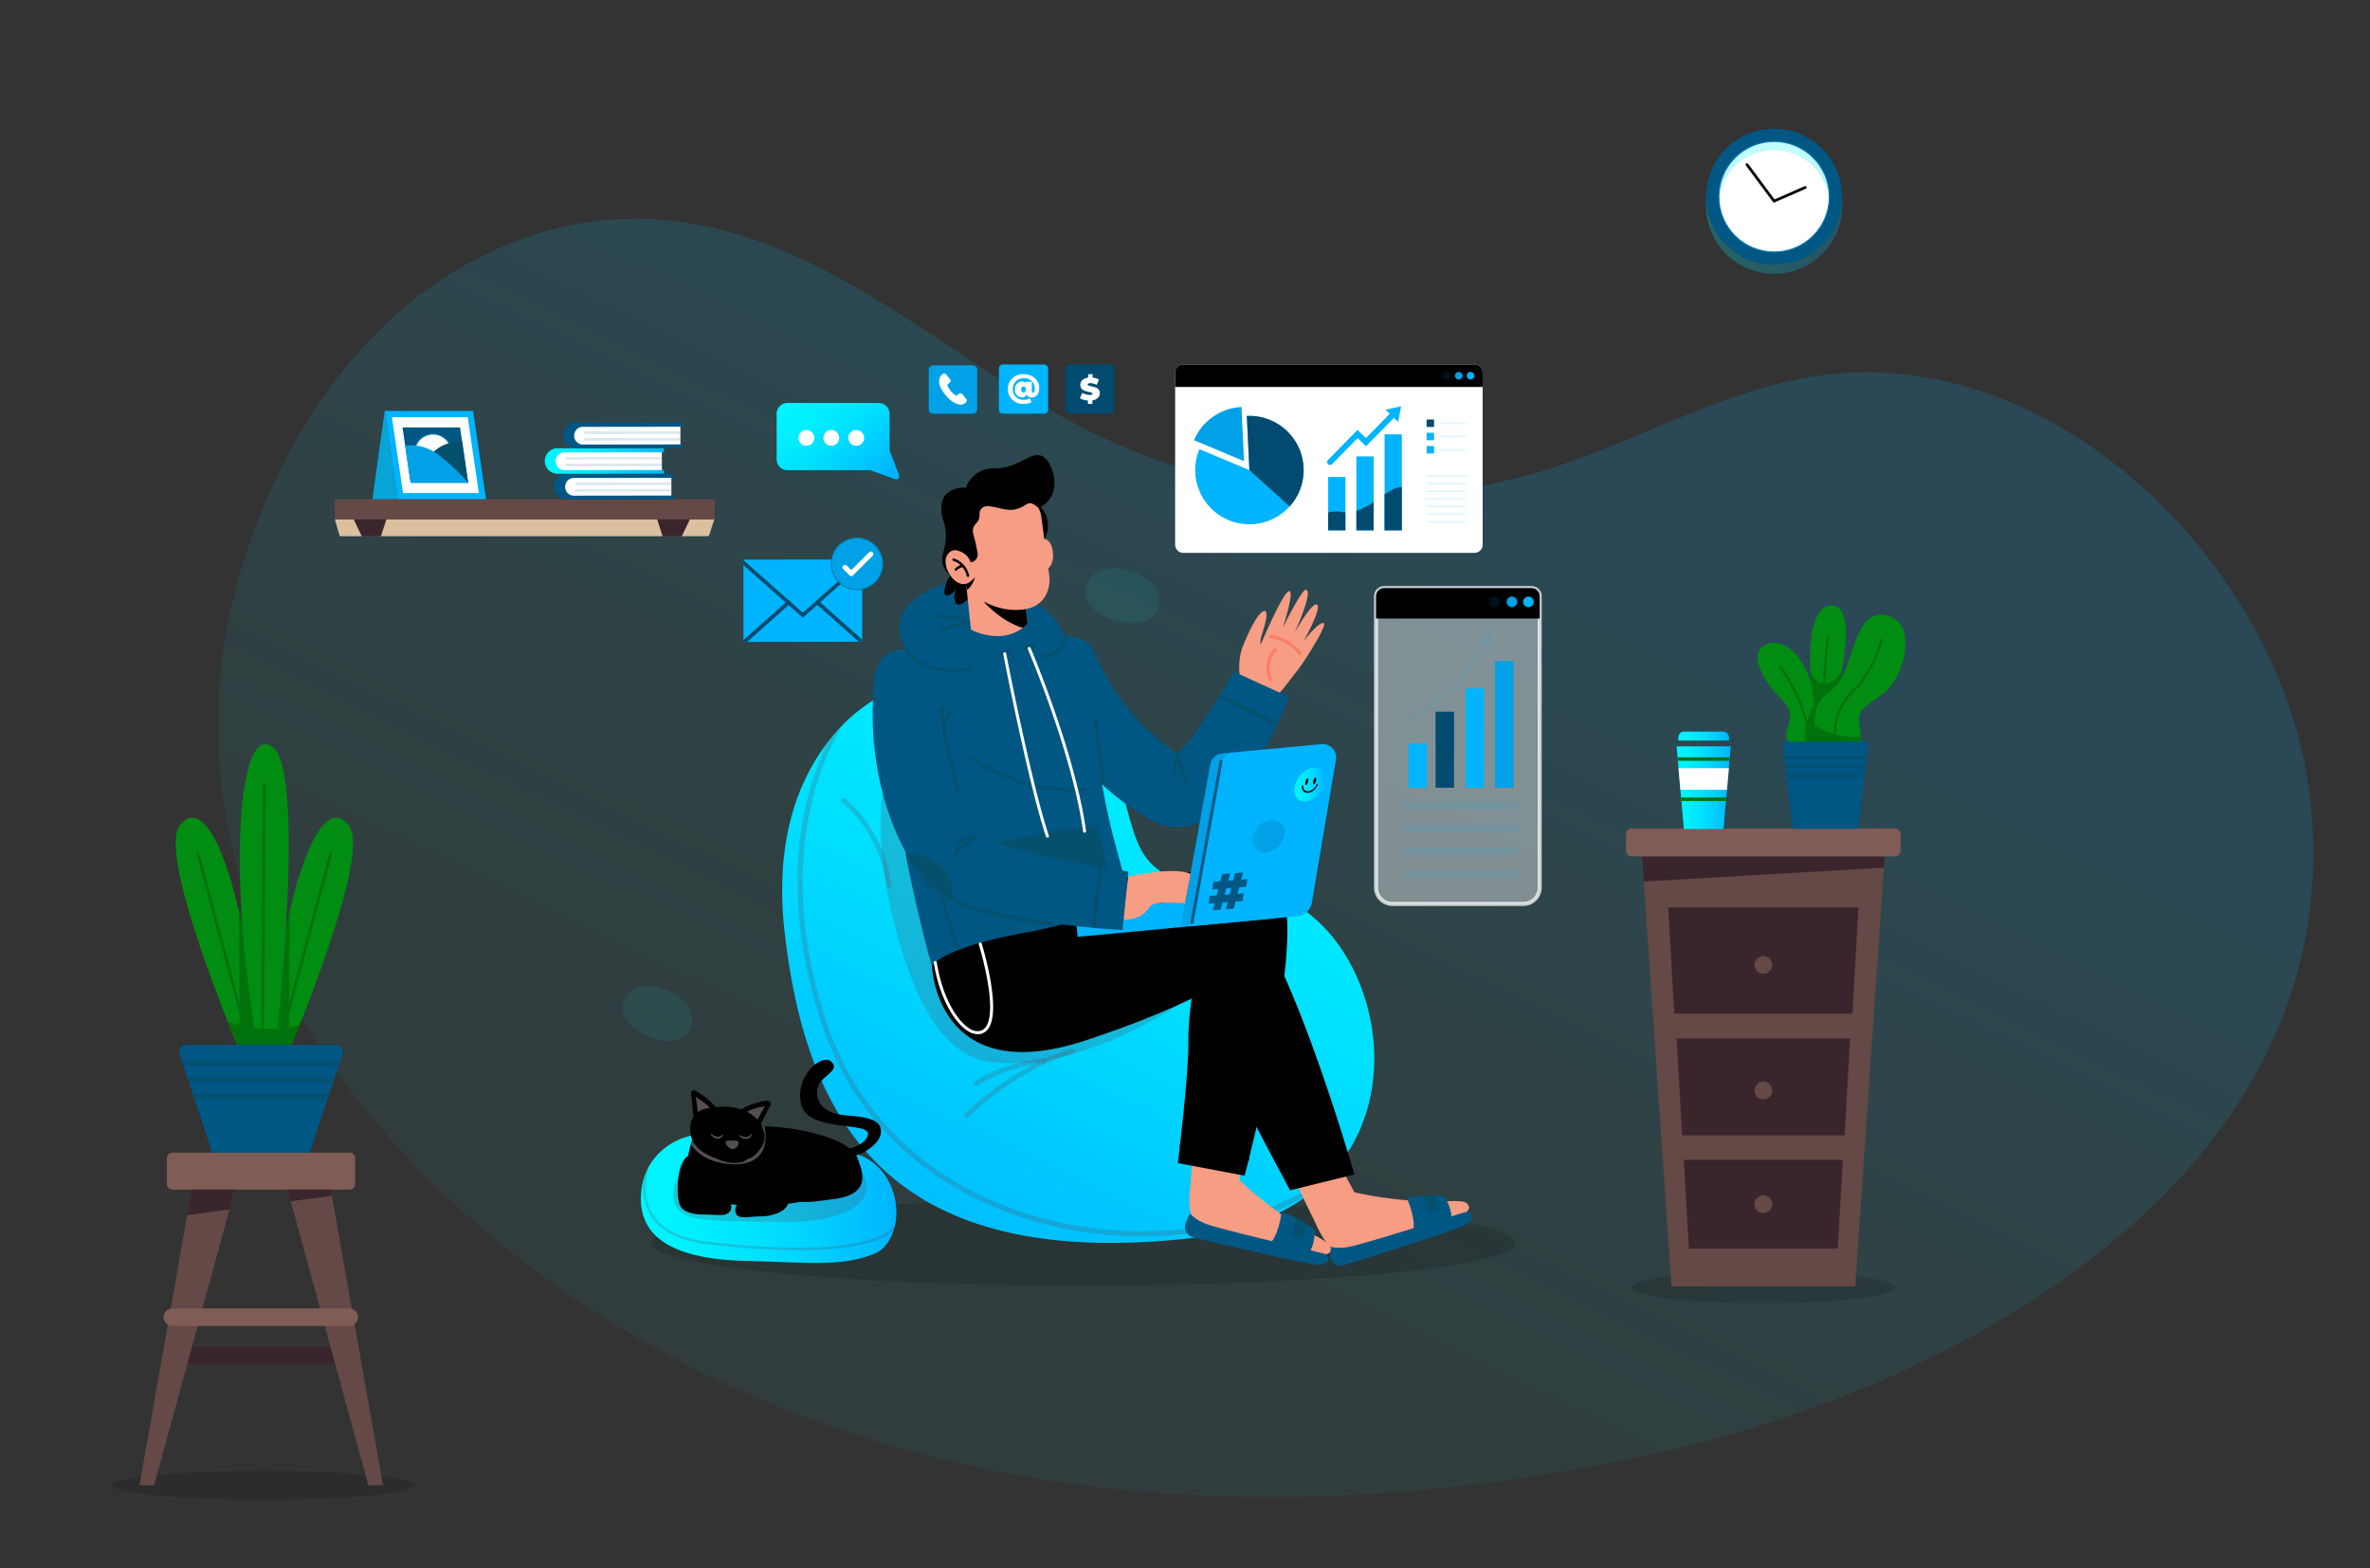 <svg xmlns="http://www.w3.org/2000/svg" xmlns:xlink="http://www.w3.org/1999/xlink" viewBox="0 0 680 450">
  <rect x="0" y="0" width="680" height="450" fill="#333333" stroke="none"/>
  <defs>
    <style>
      .cls-1 {
        isolation: isolate;
      }

      .cls-2 {
        opacity: 0.17;
      }

      .cls-3 {
        fill: url(#linear-gradient);
      }

      .cls-36, .cls-38, .cls-4, .cls-5 {
        opacity: 0.24;
      }

      .cls-4 {
        fill: url(#linear-gradient-2);
      }

      .cls-6 {
        fill: url(#linear-gradient-3);
      }

      .cls-30, .cls-44, .cls-7 {
        opacity: 0.14;
      }

      .cls-8 {
        fill: url(#linear-gradient-4);
      }

      .cls-11, .cls-9 {
        opacity: 0.2;
        mix-blend-mode: multiply;
      }

      .cls-10, .cls-11 {
        fill: #663445;
      }

      .cls-12, .cls-44 {
        fill: #005784;
      }

      .cls-13 {
        fill: #05506d;
      }

      .cls-14 {
        fill: #f69d84;
      }

      .cls-15 {
        fill: #ff7c66;
      }

      .cls-16, .cls-22 {
        fill: #00b4ff;
      }

      .cls-17 {
        fill: url(#linear-gradient-5);
      }

      .cls-18, .cls-24 {
        fill: #00a1e6;
      }

      .cls-19, .cls-37, .cls-42 {
        fill: #fff;
      }

      .cls-20 {
        fill: url(#linear-gradient-6);
      }

      .cls-21 {
        fill: #564c54;
      }

      .cls-22, .cls-28 {
        opacity: 0.11;
      }

      .cls-23 {
        fill: #004b6f;
      }

      .cls-24, .cls-27, .cls-36, .cls-37, .cls-42 {
        stroke-miterlimit: 10;
      }

      .cls-24, .cls-36, .cls-37, .cls-42 {
        stroke-width: 0.292px;
      }

      .cls-24 {
        stroke: url(#linear-gradient-7);
      }

      .cls-25 {
        opacity: 0.4;
      }

      .cls-26 {
        opacity: 0.74;
      }

      .cls-27 {
        fill: none;
        stroke: #fff;
        stroke-width: 1.167px;
      }

      .cls-29 {
        fill: url(#linear-gradient-8);
      }

      .cls-31 {
        fill: #39252b;
      }

      .cls-32 {
        fill: #7f5c55;
      }

      .cls-33 {
        fill: #008d12;
      }

      .cls-34 {
        fill: #00720b;
      }

      .cls-35 {
        fill: #644946;
      }

      .cls-36 {
        fill: url(#linear-gradient-9);
        stroke: url(#linear-gradient-10);
      }

      .cls-37 {
        stroke: url(#linear-gradient-11);
      }

      .cls-38 {
        fill: url(#linear-gradient-12);
      }

      .cls-39 {
        fill: url(#linear-gradient-13);
      }

      .cls-40 {
        fill: url(#linear-gradient-14);
      }

      .cls-41 {
        fill: #07a5d6;
      }

      .cls-42 {
        stroke: url(#linear-gradient-15);
      }

      .cls-43 {
        fill: #dbbf9f;
      }

      .cls-45 {
        fill: url(#linear-gradient-16);
      }
    </style>
    <linearGradient id="linear-gradient" x1="286.449" y1="380.769" x2="405.404" y2="136.205" gradientUnits="userSpaceOnUse">
      <stop offset="0" stop-color="#00f5ff" stop-opacity="0.3"/>
      <stop offset="0.116" stop-color="#00f3ff" stop-opacity="0.324"/>
      <stop offset="0.273" stop-color="#00ecff" stop-opacity="0.393"/>
      <stop offset="0.455" stop-color="#00e2ff" stop-opacity="0.505"/>
      <stop offset="0.655" stop-color="#00d3ff" stop-opacity="0.662"/>
      <stop offset="0.868" stop-color="#00c1ff" stop-opacity="0.861"/>
      <stop offset="1" stop-color="#00b4ff"/>
    </linearGradient>
    <linearGradient id="linear-gradient-2" x1="693.411" y1="290.797" x2="693.832" y2="290.797" xlink:href="#linear-gradient"/>
    <linearGradient id="linear-gradient-3" x1="693.411" y1="170.955" x2="693.832" y2="170.955" xlink:href="#linear-gradient"/>
    <linearGradient id="linear-gradient-4" x1="358.002" y1="174.968" x2="264.517" y2="370.068" gradientUnits="userSpaceOnUse">
      <stop offset="0" stop-color="#00f5ff"/>
      <stop offset="0.221" stop-color="#00efff"/>
      <stop offset="0.522" stop-color="#0df"/>
      <stop offset="0.868" stop-color="#00c1ff"/>
      <stop offset="1" stop-color="#00b4ff"/>
    </linearGradient>
    <linearGradient id="linear-gradient-5" x1="371.35" y1="225.108" x2="380.298" y2="225.108" xlink:href="#linear-gradient-4"/>
    <linearGradient id="linear-gradient-6" x1="183.879" y1="343.871" x2="257.184" y2="343.871" xlink:href="#linear-gradient-4"/>
    <linearGradient id="linear-gradient-7" x1="238.219" y1="161.786" x2="253.305" y2="161.786" gradientTransform="translate(80.103 -81.382) rotate(22.378)" gradientUnits="userSpaceOnUse">
      <stop offset="0" stop-color="#0078ab"/>
      <stop offset="1" stop-color="#007cb0"/>
    </linearGradient>
    <linearGradient id="linear-gradient-8" x1="229.57" y1="113.548" x2="250.593" y2="139.559" xlink:href="#linear-gradient-4"/>
    <linearGradient id="linear-gradient-9" x1="489.518" y1="58.988" x2="528.527" y2="58.988" gradientTransform="translate(60.791 -189.351) rotate(22.378)" xlink:href="#linear-gradient-4"/>
    <linearGradient id="linear-gradient-10" x1="489.372" y1="58.988" x2="528.672" y2="58.988" gradientTransform="translate(60.791 -189.351) rotate(22.378)" xlink:href="#linear-gradient-7"/>
    <linearGradient id="linear-gradient-11" x1="493.024" y1="56.45" x2="525.02" y2="56.45" gradientTransform="translate(59.825 -189.542) rotate(22.378)" xlink:href="#linear-gradient-7"/>
    <linearGradient id="linear-gradient-12" x1="509.421" y1="40.873" x2="509.064" y2="54.817" xlink:href="#linear-gradient-4"/>
    <linearGradient id="linear-gradient-13" x1="481.053" y1="226.006" x2="496.593" y2="226.006" xlink:href="#linear-gradient-4"/>
    <linearGradient id="linear-gradient-14" x1="481.548" y1="211.194" x2="496.099" y2="211.194" xlink:href="#linear-gradient-4"/>
    <linearGradient id="linear-gradient-15" x1="118.752" y1="129.873" x2="129.719" y2="129.873" gradientTransform="translate(58.801 -37.518) rotate(22.378)" xlink:href="#linear-gradient-7"/>
    <linearGradient id="linear-gradient-16" x1="156.314" y1="132.251" x2="190.506" y2="132.251" xlink:href="#linear-gradient-4"/>
  </defs>
  <title>Blog post 1</title>
  <g class="cls-1">
    <g id="Layer_1" data-name="Layer 1">
      <g>
        <g class="cls-2">
          <path class="cls-3" d="M362.574,139.898a179.904,179.904,0,0,1-49.362-15.888c-43.655-21.482-81.141-62.29-133.16-61.226-23.395.479-46.104,10.32-63.998,25.398s-31.169,35.15-40.251,56.715c-45.056,106.979,31.717,201.49,123.495,247.812,84.986,42.895,183.62,44.431,275.115,24.48,88.711-19.344,199.9-80.7,188.479-187.384-7.06-65.942-72.554-132.153-141.723-121.908-26.767,3.965-50.729,18.367-76.511,26.582A175.113,175.113,0,0,1,362.574,139.898Z"/>
        </g>
        <path class="cls-4" d="M190.819,283.984s-8.399-3.841-11.677,2.834,8.712,13.515,15.237,11.548S199.759,286.571,190.819,283.984Z"/>
        <g class="cls-5">
          <path class="cls-6" d="M323.402,163.676s-9.14-2.865-11.649,4.428,10.714,12.778,17.174,9.91S332.936,165.18,323.402,163.676Z"/>
        </g>
        <g>
          <g class="cls-7">
            <ellipse cx="310.936" cy="356.61" rx="123.991" ry="12.258"/>
          </g>
          <g>
            <g>
              <path class="cls-8" d="M380.442,338.401a48.403,48.403,0,0,1-4.776,4.178c-8.618,6.617-20.531,11.36-36.356,12.944-80.93,8.099-107.669-29.865-114.207-88.275-2.911-26.031,3.904-43.206,12.357-54.252q1.326-1.73,2.695-3.263.771-.866,1.58-1.692a48.156,48.156,0,0,1,42.151-13.846c12.168,2.003,23.224,8.502,32.194,21.493,14.346,20.772.774,38.632,41.775,39.827C389.24,256.429,409.126,309.786,380.442,338.401Z"/>
              <g class="cls-9">
                <path class="cls-10" d="M256.544,212.272s-9.57,20.475,1.48,58.063,25.686,34.626,35.14,34.626c16.517,0,49.968-15.56,56.505-27.816s-5.798-12.989-28.897-14.802S280.436,204.162,256.544,212.272Z"/>
              </g>
              <path class="cls-11" d="M277.297,320.735a.688.688,0,0,1-.474-1.187,85.179,85.179,0,0,1,21.315-14.979,48.791,48.791,0,0,1,9.387-3.595.688.688,0,0,1,.306,1.342c-.166.038-14.545,3.478-30.06,18.229A.686.686,0,0,1,277.297,320.735Z"/>
              <path class="cls-11" d="M280.026,311.534a.688.688,0,0,1-.385-1.259,47.451,47.451,0,0,1,19.913-6.615.688.688,0,0,1,.149,1.369,46.869,46.869,0,0,0-19.294,6.388A.685.685,0,0,1,280.026,311.534Z"/>
              <path class="cls-11" d="M255.07,254.666a.688.688,0,0,1-.682-.603,38.542,38.542,0,0,0-7.122-17.753,34.092,34.092,0,0,0-5.694-6.215.688.688,0,0,1,.849-1.084,34.718,34.718,0,0,1,5.928,6.447,39.926,39.926,0,0,1,7.405,18.433.689.689,0,0,1-.684.774Z"/>
              <path class="cls-11" d="M380.442,338.401a48.403,48.403,0,0,1-4.776,4.178c-9.96,5.982-22.111,9.915-35.496,11.453a109.77,109.77,0,0,1-12.535.714,110.94,110.94,0,0,1-34.063-5.339c-28.406-9.201-48.903-28.886-57.713-55.429a129.267,129.267,0,0,1-7.049-42.064,95.344,95.344,0,0,1,5.146-30.371,84.992,84.992,0,0,1,3.505-8.547q1.326-1.73,2.695-3.263.771-.866,1.58-1.692a80.152,80.152,0,0,0-6.436,14.061c-5.077,14.618-8.864,38.875,1.94,71.42,8.66,26.093,28.826,45.449,56.782,54.505,29.699,9.619,64.051,5.72,85.479-9.704A.728.728,0,0,1,380.442,338.401Z"/>
            </g>
            <g>
              <g>
                <path class="cls-12" d="M261.764,188.623s-11.174-11.419,5.102-19.467,35.449,4.247,38.593,13.212S261.764,188.623,261.764,188.623Z"/>
                <path class="cls-13" d="M281.204,180.79a.428.428,0,0,1-.279-.103c-4.442-3.8-11.882-3.452-11.957-3.449l-.023.001a.43.43,0,0,1-.022-.86c.319-.018,7.861-.368,12.562,3.654a.43.43,0,0,1-.28.757Z"/>
                <path class="cls-13" d="M270.295,181.33a.43.43,0,0,1-.203-.81c.217-.116,5.364-2.825,9.017-1.974a.43.43,0,0,1-.195.838c-3.34-.777-8.367,1.869-8.417,1.896A.428.428,0,0,1,270.295,181.33Z"/>
              </g>
              <g>
                <path class="cls-14" d="M382.89,331.541l5.731,10.562a113.361,113.361,0,0,0,15.425,2.302c12.735.978,16.506-1.03,17.407,1.814.703,2.217-8.984,7.229-13.462,8.021s-14.268,4.806-20.619,5.511-9.154-7.316-10.593-10.171-5.965-12.525-5.965-12.525Z"/>
                <path class="cls-12" d="M416.458,349.005a3.557,3.557,0,0,1-.538,2.167,2.542,2.542,0,0,1-.22.277c-2.255,2.49-11.281,3.694-11.281,3.694a4.283,4.283,0,0,0,1.171-2.76c.282-2.871-1.085-6.553-1.68-7.989-.162-.389-.267-.613-.267-.613a28.637,28.637,0,0,1,4.387-.668,29.489,29.489,0,0,1,3.479-.057,21.247,21.247,0,0,1,2.967.306s.317.509.696,1.29A11.678,11.678,0,0,1,416.458,349.005Z"/>
                <path class="cls-13" d="M412.621,347.26l-3.126.324s-.411-1.529-.881-2.93c-.192-.573-.396-1.124-.584-1.541a29.489,29.489,0,0,1,3.479-.057,14.162,14.162,0,0,1,.601,1.644A11.592,11.592,0,0,1,412.621,347.26Z"/>
                <path class="cls-12" d="M420.353,347.778s-29.166,9.234-33.084,9.919a12.876,12.876,0,0,1-6.052-.083,25.991,25.991,0,0,0,.451,3.108A3.105,3.105,0,0,0,385.625,363c7.802-2.415,33.59-10.466,35.348-11.893C423.047,349.424,422.596,347.632,420.353,347.778Z"/>
              </g>
              <g>
                <g>
                  <path class="cls-14" d="M356.02,329.115l-.377,9.489a113.357,113.357,0,0,0,12.078,9.866c10.444,7.353,14.711,7.556,14.032,10.46-.53,2.264-11.418,1.619-15.67.009s-14.719-3.165-20.537-5.808-4.126-10.968-3.902-14.158.698-10.373.698-10.373Z"/>
                  <path class="cls-12" d="M376.037,358.77a3.558,3.558,0,0,1-1.57,1.587,2.521,2.521,0,0,1-.33.126c-3.211.987-11.584-2.594-11.584-2.594a4.282,4.282,0,0,0,2.417-1.773c1.711-2.322,2.419-6.187,2.642-7.724.06-.417.085-.663.085-.663a28.663,28.663,0,0,1,4.112,1.669,29.467,29.467,0,0,1,3.019,1.731,21.253,21.253,0,0,1,2.394,1.78s.012.599-.061,1.464A11.679,11.679,0,0,1,376.037,358.77Z"/>
                  <path class="cls-13" d="M373.632,355.309l-2.851-1.32s.429-1.524.741-2.968c.128-.59.235-1.169.286-1.623a29.467,29.467,0,0,1,3.019,1.731,14.137,14.137,0,0,1-.324,1.72A11.593,11.593,0,0,1,373.632,355.309Z"/>
                  <path class="cls-12" d="M380.011,359.707s-29.786-6.979-33.503-8.394a12.876,12.876,0,0,1-5.159-3.166,25.987,25.987,0,0,0-1.201,2.902,3.106,3.106,0,0,0,2.235,3.982c7.94,1.914,34.218,8.182,36.459,7.855C381.485,362.499,382.014,360.73,380.011,359.707Z"/>
                </g>
                <path d="M366.151,253.73c-7.559-5.815-34.71-3.423-55.978-.415-.604,9.636,2.364,1.633.568,11.114,26.553,1.363,34.012,3.456,34.012,3.456s-3.971,21.613-3.78,30.649-3.007,35.184-3.007,35.184l19.147,3.609S376.973,262.055,366.151,253.73Z"/>
                <path d="M358.085,333.117a.513.513,0,0,1-.264.015l-18.907-3.863a.516.516,0,1,1,.206-1.01l18.907,3.863a.516.516,0,0,1,.058.995Z"/>
                <path d="M342.557,329.442a.516.516,0,0,1-.665-.599c.02-.095,2.043-9.65,2.158-25.086.115-15.551,4.883-38.712,4.931-38.944a.516.516,0,1,1,1.01.209c-.048.231-4.795,23.295-4.909,38.743-.116,15.553-2.16,25.201-2.181,25.296A.515.515,0,0,1,342.557,329.442Z"/>
              </g>
              <g>
                <g>
                  <path class="cls-14" d="M356.001,197.535c-.699-.941-.196-2.913-.369-4.45a18.194,18.194,0,0,1,.676-6.852c.932-2.572,4.09-9.995,6.189-10.864s-.13,5.745-.56,7.11a5.431,5.431,0,0,0-.216,2.45s6.288-14.777,8.03-15.28-.994,8.264-1.685,10.427c0,0,5.356-10.872,6.562-10.842,2.42.059-3.178,12.302-3.178,12.302s4.972-8.916,6.413-8.057c1.527.91-3.823,10.447-3.823,10.447s4.09-5.34,5.672-5.166-6.142,12.046-7.549,13.729-4.826,6.529-7.009,8.386C363.671,202.137,358.215,200.515,356.001,197.535Z"/>
                  <path class="cls-15" d="M373.261,187.785a.45.45,0,0,0,.064-.592,12.842,12.842,0,0,0-8.614-4.962.45.45,0,0,0-.086.896h0a12.147,12.147,0,0,1,7.964,4.585.45.45,0,0,0,.627.108A.445.445,0,0,0,373.261,187.785Z"/>
                  <path class="cls-15" d="M364.8,195.358a.451.451,0,0,0,.118-.49c-1.877-5.039,1.14-7.985,1.171-8.014a.45.45,0,0,0-.614-.659l-.006.006c-.143.136-3.476,3.39-1.394,8.981a.451.451,0,0,0,.726.175Z"/>
                </g>
                <path class="cls-12" d="M313.941,187.191l-.009-.035.001-.001s.001-.003.004.004l.016.032.042.094.097.223.216.498c.151.344.314.7.481,1.058.335.719.687,1.45,1.061,2.176.752,1.45,1.54,2.904,2.4,4.314.431.704.864,1.408,1.312,2.1s.91,1.375,1.383,2.048c.471.675.963,1.333,1.455,1.988s.998,1.298,1.515,1.929a57.352,57.352,0,0,0,14.312,12.696c.336.209.674.413,1.016.61.339.203.685.393,1.03.586l.258.145c-.109-.064-.229-.113-.358-.174a5.716,5.716,0,0,0-.833-.289,5.369,5.369,0,0,0-.888-.158,5.043,5.043,0,0,0-.805-.019,4.251,4.251,0,0,0-1.05.181,1.172,1.172,0,0,0-.308.129,2.487,2.487,0,0,0,.622-.391,14.973,14.973,0,0,0,1.26-1.095c.465-.448.955-.961,1.449-1.518.998-1.109,2.004-2.385,3.006-3.721,1.998-2.689,3.947-5.649,5.836-8.686.949-1.518,1.882-3.063,2.797-4.62q.693-1.164,1.366-2.337l1.308-2.262,15.934,7.245-.296.772-.284.716-.571,1.409q-.586,1.395-1.192,2.773-1.23,2.752-2.579,5.467a105.575,105.575,0,0,1-6.15,10.771,65.973,65.973,0,0,1-3.913,5.373c-.736.898-1.522,1.802-2.393,2.713a32.22,32.22,0,0,1-2.961,2.754,23.463,23.463,0,0,1-4.146,2.744,17.896,17.896,0,0,1-2.954,1.198,15.903,15.903,0,0,1-3.856.678,15.265,15.265,0,0,1-2.232-.058,14.963,14.963,0,0,1-2.291-.42,14.69,14.69,0,0,1-2.177-.769c-.35-.151-.676-.32-1-.487l-.367-.201c-.489-.268-.979-.534-1.461-.816q-.728-.413-1.441-.85c-.955-.575-1.891-1.181-2.817-1.8-.917-.631-1.828-1.272-2.714-1.942-.892-.664-1.76-1.355-2.616-2.061-.849-.713-1.688-1.436-2.502-2.183a72.299,72.299,0,0,1-8.856-9.723q-1.976-2.604-3.705-5.359c-1.15-1.836-2.241-3.702-3.228-5.625q-.742-1.441-1.429-2.912-.689-1.47-1.305-2.984c-.411-1.01-.808-2.031-1.177-3.083-.183-.527-.362-1.061-.538-1.612-.088-.278-.175-.555-.262-.849l-.296-1.039Z"/>
                <g>
                  <path class="cls-13" d="M340.75,225.098a.516.516,0,0,1-.623-.26,35.133,35.133,0,0,1-2.606-8.122.516.516,0,0,1,1.015-.185,34.75,34.75,0,0,0,2.514,7.847.516.516,0,0,1-.232.692A.538.538,0,0,1,340.75,225.098Z"/>
                  <path class="cls-13" d="M336.776,222.198a.516.516,0,0,1-.661-.616,41.245,41.245,0,0,1,1.487-4.844.516.516,0,1,1,.927.452,41.959,41.959,0,0,0-1.413,4.644A.515.515,0,0,1,336.776,222.198Z"/>
                </g>
                <path class="cls-13" d="M366.126,208.425a.515.515,0,0,1-.446-.059c-5.107-3.375-15.594-7.92-15.7-7.965a.516.516,0,0,1,.409-.947c.106.046,10.676,4.626,15.859,8.052a.516.516,0,0,1-.122.92Z"/>
              </g>
              <g>
                <g>
                  <g>
                    <path class="cls-12" d="M314.092,187.509c1.355,4.112-.894,14.097,1.288,31.674q.24,1.934.553,4.007.299,1.941.669,4.011c.23,1.284.488,2.608.765,3.964q.368,1.786.796,3.658c.293,1.282.604,2.591.944,3.934.095.38.199.787.31,1.217.026.108.054.215.083.326.026.097.051.195.077.296.019.074.037.148.058.222l.043.164c.024.097.049.196.076.294.004.02.009.039.015.058.03.12.062.24.094.361a.544.544,0,0,0,.014.053c.027.104.054.21.084.317q.194.745.408,1.55c.036.133.071.269.108.404.048.179.097.362.146.546.096.362.197.731.298,1.106.05.188.102.378.154.567q.163.606.335,1.228c.021.075.043.152.062.23.27.987.553,2.007.845,3.048q.199.706.401,1.424.245.866.497,1.744c.244.856.494,1.718.746,2.58l.32,1.093c.097.329.196.658.293.988.119.395.235.789.354,1.182.079.263.158.524.238.784.048.164.098.325.147.487l.297.969q.147.482.297.958c.07.224.139.446.207.668.063.197.124.393.186.587.018.053.033.106.051.159.035.113.07.225.107.336.074.23.145.457.218.683l.254.788c.68,2.091,1.344,4.033,1.969,5.718-4.644,5.341-12.535,10.003-21.812,12.804l-5.147-3.348-4.31,5.461a57.242,57.242,0,0,1-27.72-2.451c-2.955-6.041-7.826-28.199-9.205-34.828q-.412-1.978-.75-3.973a175.946,175.946,0,0,1-2.078-19.674c-.023-.371-.042-.742-.063-1.113-.003-.043-.006-.088-.008-.133-.42-5.736-7.915-22.641-7.16-28.724,1.495-12.055,9.179-8.88,16.105-10.737a29.977,29.977,0,0,0,5.75-2.173c.653-.328,1.243-.661,1.778-.985.224-.133.433-.263.633-.398a22.082,22.082,0,0,0,3.329-2.573l15.712-1.641a12.034,12.034,0,0,0,5.316,3.577c.213.073.427.146.645.216.322.1.647.192.97.275C306.442,182.916,312.317,182.125,314.092,187.509Z"/>
                    <path class="cls-13" d="M274.653,272.113a.43.43,0,0,1-.403-.28c-8.599-23.079-13.049-62.935-13.093-63.335a.43.43,0,1,1,.855-.094c.044.399,4.483,40.15,13.044,63.129a.43.43,0,0,1-.403.581Z"/>
                    <path class="cls-13" d="M289.853,187.098c.165.5-.435,1.147-1.34,1.445s-1.772.135-1.937-.364.435-1.147,1.34-1.445S289.688,186.599,289.853,187.098Z"/>
                    <path class="cls-13" d="M296.872,185.308c.165.5-.435,1.147-1.34,1.445s-1.772.136-1.937-.364.435-1.147,1.34-1.446S296.707,184.808,296.872,185.308Z"/>
                    <path class="cls-13" d="M298.858,189.062a.43.43,0,0,1-.106-.847c6.06-1.552,6.439-5.2,6.452-5.354a.434.434,0,0,1,.463-.394.429.429,0,0,1,.395.46c-.013.179-.403,4.407-7.096,6.122A.426.426,0,0,1,298.858,189.062Z"/>
                    <path class="cls-13" d="M308.174,227.063a53.785,53.785,0,0,1-19.772-3.957,50.055,50.055,0,0,1-9.502-4.942.43.43,0,0,1,.5-.7,49.226,49.226,0,0,0,9.347,4.853,51.752,51.752,0,0,0,23.061,3.74.43.43,0,1,1,.069.858C310.621,227.016,309.385,227.063,308.174,227.063Z"/>
                    <path class="cls-13" d="M283.709,242.27s19.312-4.922,31.34-5.067l3.676,15.925s-19.067,3.206-31.132,5.309Z"/>
                    <path class="cls-13" d="M272.88,192.796a17.448,17.448,0,0,1-8.502-2.11,14.604,14.604,0,0,1-4.65-3.889.43.43,0,0,1,.703-.496h0a14.038,14.038,0,0,0,4.4,3.652c2.697,1.478,7.24,2.893,13.566,1.239a.43.43,0,0,1,.217.833A22.628,22.628,0,0,1,272.88,192.796Z"/>
                    <path d="M322.317,250.743c-.292-1.041-.575-2.061-.845-3.048C321.745,248.684,322.025,249.702,322.317,250.743Z"/>
                    <path d="M320.92,245.67c-.101-.376-.202-.744-.298-1.106Q320.77,245.106,320.92,245.67Z"/>
                  </g>
                  <path class="cls-13" d="M316.669,225.082a.504.504,0,0,1-.096.022.516.516,0,0,1-.578-.445c-.939-7.19-1.978-15.731-2.078-18.139a.516.516,0,1,1,1.031-.043c.099,2.374,1.135,10.88,2.071,18.049A.516.516,0,0,1,316.669,225.082Z"/>
                </g>
                <g>
                  <path d="M297.881,144.838a7.715,7.715,0,0,1,1.714,9.886S297.804,147.75,297.881,144.838Z"/>
                  <path d="M277.928,171.779s-3.231,3.138-3.895.822a3.571,3.571,0,0,1,.46-3.471s-3.488,3.352-3.544.827a8.434,8.434,0,0,1,1.764-4.779s-3.237-2.369-2.181-6.161,1.188-6.571.13-9.675-.575-6.316.959-7.705a7.892,7.892,0,0,1,5.5-1.716,8.273,8.273,0,0,1,8.221-5.526c6.487.152,10.264-4.91,13.538-3.593s7.023,12.126-1.782,15.328C297.097,146.13,279.653,157.825,277.928,171.779Z"/>
                  <g>
                    <path class="cls-14" d="M294.399,174.865l.428,4.099a12.799,12.799,0,0,1-1.345,1.168c-6.671,5.019-14.903.53-14.903.53l-1.485-14.213,15.241,7.412Z"/>
                    <path d="M294.361,174.507l.466,4.457a12.799,12.799,0,0,1-1.345,1.168c-6.311-1.766-11.387-7.664-11.387-7.664l10.24,1.393Z"/>
                  </g>
                  <path class="cls-14" d="M297.623,156.164s2.041-2.994,3.644-.381,1.173,8.286-2.465,7.745Z"/>
                  <path class="cls-14" d="M301.114,165.55s.898,8.474-7.92,9.376c-8.763.899-15.452-5.357-15.796-5.643l-.01-.007-.282-1.771-1.464-9.193-.783-4.913s-2.049-8.781,6.237-11.287c6.054-1.832,11.955-1.411,15.215,1.506.105.094.208.191.306.292a7.643,7.643,0,0,1,2.096,3.97l1.201,8.847.294,2.168Z"/>
                  <path d="M275.643,158.311a4.933,4.933,0,0,1,2.858,3.027h0a2.26,2.26,0,0,0,1.989-2.658c-.139-.753-.314-1.656-.524-2.672-.629-3.046-1.602-4.009.164-5.917s.106-3.041,1.714-4.391c1.764-1.481,6.125,1.141,9.332.477,3.808-.789,3.485-3.372,6.801-.413a7.754,7.754,0,0,0-5.206-5.665c-4.326-1.207-16.493-.143-18.357,5.652S275.643,158.311,275.643,158.311Z"/>
                  <path d="M279.799,165.556c-.03.098-.875,2.802-2.4,3.727l-.01-.008-.282-1.771A6.117,6.117,0,0,0,279.799,165.556Z"/>
                  <path class="cls-14" d="M277.632,159.832s-3.864-4.197-5.973-.361c-1.738,3.161,2.933,10.438,6.707,7.383Z"/>
                  <path d="M277.759,165.532a.35.35,0,0,1-.379-.275,5.856,5.856,0,0,0-3.876-4.341.351.351,0,0,1,.191-.675,6.56,6.56,0,0,1,4.37,4.868.351.351,0,0,1-.269.417A.359.359,0,0,1,277.759,165.532Z"/>
                  <path d="M274.285,163.758A.35.35,0,0,1,274,163.162c.127-.128,1.275-1.243,2.35-1.085a.351.351,0,0,1-.102.694c-.618-.091-1.474.609-1.751.886A.351.351,0,0,1,274.285,163.758Z"/>
                </g>
              </g>
              <g>
                <path d="M267.388,277.192s1.215,35.466,44.021,21.341c22.864-7.545,33.003-13.337,33.003-13.337s7.212,20.008,11.085,28.174,14.645,28.143,14.645,28.143l18.468-4.547S367.1,262.106,353.817,258.942s-29.217,1.869-57.325,8.245C296.492,267.187,271.943,270.948,267.388,277.192Z"/>
                <path d="M370.66,334.797a.516.516,0,0,1-.6-.219c-5.964-9.65-11.885-24.263-16.643-36.005-2.003-4.943-3.733-9.212-5.176-12.402-1.955-4.32-2.75-5.181-3.05-5.309-1.327-.569-5.679,1.399-11.191,3.891-7.983,3.61-20.048,9.065-34.078,11.975-7.198,1.493-13.431.516-18.527-2.904-9.071-6.088-11.31-17.628-11.401-18.116a.516.516,0,0,1,1.014-.189c.022.116,2.259,11.611,10.968,17.453,4.856,3.256,10.823,4.181,17.736,2.746,13.918-2.888,25.92-8.314,33.862-11.905,6.409-2.898,10.278-4.647,12.022-3.899,1.586.68,4.1,6.733,8.776,18.272,4.744,11.706,10.647,26.274,16.565,35.85a.516.516,0,0,1-.277.761Z"/>
              </g>
              <g>
                <path class="cls-16" d="M308.919,258.672h56.875a.198.198,0,0,1,.198.198v7.068a.198.198,0,0,1-.198.198H308.919a.198.198,0,0,1-.198-.198V258.87a.198.198,0,0,1,.198-.198Z" transform="translate(-23.145 32.83) rotate(-5.387)"/>
                <path class="cls-16" d="M372.167,262.87a4.759,4.759,0,0,0,4.246-3.947l6.897-40.938a3.861,3.861,0,0,0-4.17-4.485l-25.529,2.407a3.861,3.861,0,0,0-3.436,3.153L341.69,265.743Z"/>
                <path class="cls-12" d="M355.565,254.592l-.469,1.865,1.734-.133-.303,2.201-2.006.154-.52,2.029-2.293.176.52-2.029-1.419.109-.52,2.029-2.293.176.52-2.029-1.734.133.302-2.201,2.006-.154.469-1.865-1.734.133.302-2.201,2.006-.154.52-2.029,2.293-.176-.52,2.029,1.419-.109.52-2.029,2.293-.176-.52,2.029,1.734-.133-.303,2.201Zm-2.293.176-1.419.109-.469,1.865,1.419-.109Z"/>
                <g>
                  <path class="cls-17" d="M380.165,224.728c-.597,2.673-3.023,5.01-5.42,5.22s-3.857-1.788-3.26-4.462,3.023-5.01,5.42-5.22S380.761,222.055,380.165,224.728Z"/>
                  <g>
                    <path d="M375.314,224.244c-.119.535-.385.983-.593,1.001s-.281-.4-.161-.935.385-.983.593-1.001S375.433,223.71,375.314,224.244Z"/>
                    <path d="M377.578,224.046c-.119.535-.385.983-.593,1.001s-.281-.401-.162-.935.385-.983.594-1.001S377.698,223.512,377.578,224.046Z"/>
                  </g>
                  <path d="M375.336,227.462c-1.867.163-1.83-1.881-1.829-1.901a.304.304,0,0,1,.2-.263.136.136,0,0,1,.189.141c-.002.074-.024,1.738,1.534,1.602a3.19,3.19,0,0,0,2.324-1.939.271.271,0,0,1,.26-.18c.096.016.136.122.088.237C378.094,225.18,377.203,227.298,375.336,227.462Z"/>
                </g>
                <g>
                  <path class="cls-18" d="M350.175,219.06l-8.416,46.299-2.917.275,8.415-46.299a3.866,3.866,0,0,1,3.437-3.156l2.917-.275A3.866,3.866,0,0,0,350.175,219.06Z"/>
                  <path class="cls-12" d="M342.024,265.056a.421.421,0,0,1-.077-.007.43.43,0,0,1-.347-.499l8.324-46.198a.43.43,0,1,1,.847.153l-8.324,46.198A.43.43,0,0,1,342.024,265.056Z"/>
                </g>
                <path class="cls-18" d="M359.46,240.364a3.51,3.51,0,0,0,3.918,4.212,6.089,6.089,0,0,0,5.163-5.068,3.51,3.51,0,0,0-3.918-4.211A6.089,6.089,0,0,0,359.46,240.364Z"/>
              </g>
              <g>
                <path class="cls-14" d="M323.684,251.492s13.289-2.966,17.932-.757l-1.625,8.432s-7.492-.52-9.234.344-1.843,4.229-8.561,4.418Z"/>
                <path class="cls-12" d="M322.226,249.825l-1.559-.252-3.133-.511q-3.13-.525-6.25-1.11c-4.155-.765-8.284-1.6-12.329-2.523-2.02-.466-4.019-.961-5.98-1.478-1.957-.523-3.877-1.081-5.701-1.687a48.533,48.533,0,0,1-5.01-1.929,15.528,15.528,0,0,1-1.782-.961l-.015-.01-.059-.097c-.238-.38-.458-.773-.683-1.161-.438-.783-.869-1.574-1.266-2.384a53.605,53.605,0,0,1-2.171-4.992,62.643,62.643,0,0,1-2.955-10.684c-.344-1.841-.611-3.707-.813-5.587-.207-1.88-.338-3.776-.4-5.674-.072-1.898-.072-3.801,0-5.679.036-.939.092-1.872.166-2.782.035-.455.074-.904.117-1.337l.069-.625.052-.422-21.492-3.34-.056.386-.039.282-.064.526-.11.993c-.066.647-.121,1.279-.168,1.907-.086,1.256-.144,2.491-.175,3.723-.065,2.462-.032,4.904.093,7.345a90.78,90.78,0,0,0,1.967,14.572q.399,1.808.875,3.608c.32,1.196.674,2.391,1.047,3.58q1.13,3.563,2.606,7.045c.918,2.126,1.929,4.223,3.055,6.268.095.179.195.358.295.535.613,1.11,1.271,2.2,1.948,3.279.345.535.685,1.073,1.046,1.6l.267.398.134.197.267.386a15.276,15.276,0,0,0,1.435,1.737,17.047,17.047,0,0,0,1.355,1.278c.439.375.854.692,1.263.987a24.937,24.937,0,0,0,2.292,1.458c1.021.573,1.981,1.038,2.908,1.446q.581.256,1.143.485c1.279.521,2.507.955,3.713,1.349,1.205.396,2.385.739,3.557,1.056,2.337.634,4.624,1.161,6.895,1.632,2.268.475,4.518.878,6.759,1.248,4.479.742,8.923,1.318,13.362,1.806q3.329.353,6.657.639c1.11.096,2.221.189,3.336.27l1.677.114,1.724.106,1.647-16.78ZM280.052,239.05c-.027-.029-.04-.046-.008-.03a1.079,1.079,0,0,1,.181.15c.021.022.043.045.07.074A2.188,2.188,0,0,1,280.052,239.05Z"/>
                <path class="cls-13" d="M273.274,258.136c-.926-.408-1.887-.873-2.908-1.446a24.937,24.937,0,0,1-2.292-1.458c-.409-.295-.823-.612-1.263-.987a17.047,17.047,0,0,1-1.355-1.278,15.276,15.276,0,0,1-1.435-1.737l-.267-.386-.134-.197-.267-.398c-.361-.527-.701-1.065-1.046-1.6-.677-1.079-1.335-2.17-1.948-3.279-.101-.177-.2-.357-.295-.535.055-.03.111-.058.17-.083C260.233,244.752,274.1,244.94,273.274,258.136Z"/>
                <path class="cls-13" d="M302.207,265.493a.515.515,0,0,1-.21.024c-.175-.017-17.6-1.708-27.355-6.285A33.849,33.849,0,0,1,260.01,245.446a.516.516,0,0,1,.917-.472,33.437,33.437,0,0,0,14.153,13.324c9.594,4.501,26.841,6.175,27.014,6.191a.516.516,0,0,1,.113,1.004Z"/>
                <g>
                  <path class="cls-13" d="M274.164,245.419a.516.516,0,0,1-.538-.842,52.427,52.427,0,0,1,6.024-5.253.516.516,0,0,1,.614.829,52.472,52.472,0,0,0-5.886,5.13A.513.513,0,0,1,274.164,245.419Z"/>
                  <path class="cls-13" d="M279.877,240.411a.487.487,0,0,1-.056.015c-2.052.433-4.756,1.31-4.783,1.319a.516.516,0,0,1-.321-.98l.002-.001c.113-.037,2.785-.903,4.89-1.347a.516.516,0,0,1,.269.994Z"/>
                </g>
                <g>
                  <path class="cls-13" d="M275.24,227.818l-.015.005a.516.516,0,0,1-.641-.348c-.196-.664-4.814-16.349-4.816-24.244a.516.516,0,0,1,1.032,0c.002,7.747,4.726,23.79,4.774,23.951A.516.516,0,0,1,275.24,227.818Z"/>
                  <path class="cls-13" d="M270.766,208.107a.516.516,0,0,1-.599-.764l1.691-2.697a.516.516,0,1,1,.874.548l-1.691,2.697A.514.514,0,0,1,270.766,208.107Z"/>
                </g>
                <path class="cls-13" d="M314.042,266.138a.516.516,0,0,1-.674-.546l1.772-16.274a.516.516,0,0,1,1.026.112l-1.772,16.274A.516.516,0,0,1,314.042,266.138Z"/>
              </g>
              <path class="cls-19" d="M300.519,240.325a.43.43,0,0,1-.408-.294c-4.991-14.892-12.194-51.986-12.266-52.359a.43.43,0,0,1,.845-.163c.072.372,7.264,37.411,12.238,52.249a.431.431,0,0,1-.408.567Z"/>
              <path class="cls-19" d="M311.182,238.909a.43.43,0,0,1-.426-.372c-3.038-22.168-15.719-52.005-15.846-52.304a.43.43,0,0,1,.791-.338c.128.3,12.854,30.244,15.907,52.525a.43.43,0,0,1-.368.485A.436.436,0,0,1,311.182,238.909Z"/>
              <path class="cls-19" d="M280.544,296.734a5.531,5.531,0,0,1-2.9-.945c-3.658-2.29-8.083-9.228-9.723-19.566a.43.43,0,0,1,.85-.135c1.598,10.071,5.838,16.785,9.33,18.972a4.009,4.009,0,0,0,3.259.695,2.995,2.995,0,0,0,1.789-1.589c3.044-5.735-2.249-23.019-2.303-23.193a.43.43,0,0,1,.822-.254c.224.724,5.452,17.801,2.241,23.851a3.862,3.862,0,0,1-2.3,2.009A3.659,3.659,0,0,1,280.544,296.734Z"/>
            </g>
          </g>
          <g>
            <g>
              <path class="cls-20" d="M256.764,351.661q-.169.725-.394,1.415c-1.011,3.098-2.867,5.575-5.39,6.599-9.553,3.879-18.533,2.537-36.809,2.112-18.273-.425-31.844-5.264-30.15-20.309a19.02,19.02,0,0,1,.675-3.332,16.953,16.953,0,0,1,1.605-3.704v-.002a17.432,17.432,0,0,1,2.662-3.467,19.076,19.076,0,0,1,19.768-4.54c6.83,2.341,18.904,3.474,31.474,3.726C253.711,330.431,258.761,343.048,256.764,351.661Z"/>
              <path class="cls-11" d="M256.764,351.661q-.169.725-.394,1.415c-3.24,2.824-9.341,4.609-18.179,5.313-2.778.223-5.833.332-9.12.332a224.015,224.015,0,0,1-26.151-1.75c-8.19-.984-13.73-3.87-16.47-8.578a16.044,16.044,0,0,1-1.752-10.247,16.953,16.953,0,0,1,1.605-3.704c-.71,2.181-2.266,8.362.777,13.59,2.62,4.5,7.979,7.264,15.926,8.219C231.726,359.697,251.276,358.022,256.764,351.661Z"/>
              <path class="cls-11" d="M202.157,333.044a9.686,9.686,0,0,0-8.847,11.131q.027.161.059.323c1.21,6.055,9.35,5.874,31.96,6.085,17.705.166,26.811-6.17,22.102-13.996C243.687,330.365,214.109,332.081,202.157,333.044Z"/>
            </g>
            <g>
              <path d="M244.863,337.624c-8.236,10.257-41.844,10.838-46.252,3.156-2.148-3.742-1.556-8.532-.384-12.464.123-.415.253-.821.387-1.213a36.653,36.653,0,0,1,2.73-6.125s-.14,3.655,12.257,2.34a40.837,40.837,0,0,1,4.756-.191c.32.003.647.01.976.02C232.7,323.548,251.982,328.759,244.863,337.624Z"/>
              <path class="cls-21" d="M217.861,331.512c-1.94,2.165-5.31,2.982-9.743,2.36-.1-.013-.199-.029-.298-.044-5.588-.862-8.31-3.518-9.593-5.512.123-.415.253-.821.387-1.213.951,1.835,3.452,4.964,9.638,5.83,4.104.576,7.185-.135,8.905-2.054,1.549-1.732,1.96-4.403,1.2-7.752.32.003.647.01.976.02C220.092,326.704,219.589,329.583,217.861,331.512Z"/>
              <path d="M240.206,330.159s7.891-.583,8.827-4.565-17.162-.49-19.159-8.69,6.005-14.738,8.605-12.339c3.08,2.842-3.665,4.052-4.027,8.27-.301,3.504,1.872,6.733,8.61,7.214s9.752,1.528,9.722,4.661c-.032,3.409-5.49,6.923-8.809,7.144S240.206,330.159,240.206,330.159Z"/>
              <g>
                <g>
                  <path d="M205.588,317.963a20.988,20.988,0,0,0-6.153-5.072.786.786,0,0,0-1.15.774l.722,6.981S204.48,321.111,205.588,317.963Z"/>
                  <path class="cls-21" d="M200.347,319.8c-.309-1.583-.386-3.247-.75-5.112,0,0,4.113,2.451,4.359,3.802C203.956,318.489,201.686,320.208,200.347,319.8Z"/>
                </g>
                <g>
                  <path d="M212.732,318.243a21.003,21.003,0,0,1,7.429-2.468.874.874,0,0,1,.883,1.261l-2.882,5.746S212.619,321.578,212.732,318.243Z"/>
                  <path class="cls-21" d="M216.946,321.86c.864-1.362,1.541-2.884,2.559-4.489,0,0-4.723.787-5.444,1.955C214.061,319.327,215.55,321.754,216.946,321.86Z"/>
                </g>
                <path d="M202.531,318.083s-4.871.745-4.505,6.453,5.924,6.317,5.924,6.317.991,1.837,4.423,2.579c2.198.475,5.47.325,6.3-1.29,0,0,4.772-1.749,4.717-6.002C219.328,321.427,213.649,315.642,202.531,318.083Z"/>
              </g>
              <path d="M197.583,331.579s1.988,8.103,3.654,9.776a9.349,9.349,0,0,0,5.794,2.87c3.748.454,3.055,2.953,1.938,3.812-1.295.996-3.589.428-7.034.428-2.976,0-5.781-.594-6.786-2.55s-.938-7.746.131-11.002C195.938,332.905,196.868,331.855,197.583,331.579Z"/>
              <path d="M222.757,332.113s-1.988,8.103-3.654,9.776a9.831,9.831,0,0,1-5.794,2.87,2.456,2.456,0,0,0-1.938,3.812c1.091,1.216,3.589.428,7.034.428,2.976,0,6.495-1.192,7.5-3.147s.224-7.149-.845-10.404C224.401,333.439,223.472,332.39,222.757,332.113Z"/>
              <path d="M239.396,330.499s5.243-1.255,6.932,2.696c2.657,6.215.533,9.765-6.549,10.751s-15.135,2.326-9.047-2.711A33.582,33.582,0,0,0,239.396,330.499Z"/>
              <path class="cls-21" d="M211.176,327.306a9.291,9.291,0,0,0-2.679.035c-.945.435.575,2.2,1.543,2.349a1.907,1.907,0,0,0,1.897-1.722A.665.665,0,0,0,211.176,327.306Z"/>
              <path class="cls-21" d="M212.265,325.678a.106.106,0,0,0-.137.158,2.327,2.327,0,0,0,2.245.942,1.62,1.62,0,0,0,1.313-1.323.106.106,0,0,0-.194-.078,1.728,1.728,0,0,1-1.503.846A3.117,3.117,0,0,1,212.265,325.678Z"/>
              <path class="cls-21" d="M204.063,325.245a.106.106,0,0,0-.164.13,2.328,2.328,0,0,0,2.034,1.338,1.619,1.619,0,0,0,1.534-1.058.106.106,0,0,0-.176-.113,1.727,1.727,0,0,1-1.633.556A3.116,3.116,0,0,1,204.063,325.245Z"/>
            </g>
          </g>
        </g>
        <g>
          <g>
            <path class="cls-19" d="M425.405,106.917v49.359a2.346,2.346,0,0,1-2.347,2.347H339.515a2.347,2.347,0,0,1-2.346-2.347v-49.36a2.346,2.346,0,0,1,2.346-2.346h83.544A2.347,2.347,0,0,1,425.405,106.917Z"/>
            <g>
              <path class="cls-16" d="M374.032,134.88a15.549,15.549,0,1,1-29.893-6.01l14.345,6.01L357.747,119.35c.241-.014.489-.019.736-.019A15.548,15.548,0,0,1,374.032,134.88Z"/>
              <path class="cls-18" d="M356.199,116.785a15.566,15.566,0,0,0-13.607,9.52l14.344,6.009Z"/>
            </g>
            <g>
              <g>
                <rect class="cls-16" x="409.327" y="124.172" width="2.135" height="2.135"/>
                <path class="cls-22" d="M412.902,124.972h7.65a.023.023,0,0,1,.023.023v.488a.023.023,0,0,1-.023.023h-7.65a.023.023,0,0,1-.023-.023v-.488a.023.023,0,0,1,.023-.023Z"/>
              </g>
              <g>
                <rect class="cls-23" x="409.327" y="120.367" width="2.135" height="2.135"/>
                <rect class="cls-22" x="412.879" y="121.167" width="7.697" height="0.535" rx="0.023"/>
              </g>
              <g>
                <rect class="cls-16" x="409.327" y="127.976" width="2.135" height="2.135"/>
                <path class="cls-22" d="M412.902,128.776h7.65a.023.023,0,0,1,.023.023v.488a.023.023,0,0,1-.023.023h-7.65a.023.023,0,0,1-.023-.023V128.8A.023.023,0,0,1,412.902,128.776Z"/>
              </g>
              <g>
                <path class="cls-22" d="M420.308,136.803H409.594a.267.267,0,0,1-.267-.267h0a.267.267,0,0,1,.267-.267H420.308a.268.268,0,0,1,.268.267h0A.267.267,0,0,1,420.308,136.803Z"/>
                <path class="cls-22" d="M420.308,138.999H409.594a.267.267,0,0,1-.267-.267h0a.267.267,0,0,1,.267-.267H420.308a.267.267,0,0,1,.268.267h0A.268.268,0,0,1,420.308,138.999Z"/>
                <path class="cls-22" d="M420.308,141.194H409.594a.267.267,0,0,1-.267-.267h0a.267.267,0,0,1,.267-.267H420.308a.268.268,0,0,1,.268.267h0A.267.267,0,0,1,420.308,141.194Z"/>
                <path class="cls-22" d="M420.308,143.389H409.594a.267.267,0,0,1-.267-.267h0a.267.267,0,0,1,.267-.267H420.308a.267.267,0,0,1,.268.267h0A.268.268,0,0,1,420.308,143.389Z"/>
                <path class="cls-22" d="M420.308,145.585H409.594a.267.267,0,0,1-.267-.267h0a.267.267,0,0,1,.267-.267H420.308a.268.268,0,0,1,.268.267h0A.268.268,0,0,1,420.308,145.585Z"/>
                <path class="cls-22" d="M420.308,147.78H409.594a.267.267,0,0,1-.267-.267h0a.267.267,0,0,1,.267-.267H420.308a.267.267,0,0,1,.268.267h0A.267.267,0,0,1,420.308,147.78Z"/>
                <path class="cls-22" d="M420.308,149.976H409.594a.267.267,0,0,1-.267-.267h0a.267.267,0,0,1,.267-.267H420.308a.267.267,0,0,1,.268.267h0A.268.268,0,0,1,420.308,149.976Z"/>
              </g>
            </g>
            <path d="M425.405,106.917v4.119h-88.237v-4.12a2.346,2.346,0,0,1,2.346-2.346h83.544A2.347,2.347,0,0,1,425.405,106.917Z"/>
            <g>
              <path class="cls-22" d="M416.11,107.802a1.087,1.087,0,1,1-1.087-1.087A1.087,1.087,0,0,1,416.11,107.802Z"/>
              <path class="cls-18" d="M419.633,107.802a1.087,1.087,0,1,1-1.087-1.087A1.087,1.087,0,0,1,419.633,107.802Z"/>
              <path class="cls-16" d="M423.006,107.802a1.087,1.087,0,1,1-1.087-1.087A1.087,1.087,0,0,1,423.006,107.802Z"/>
            </g>
            <path class="cls-23" d="M374.032,134.88a15.487,15.487,0,0,1-4.005,10.416L358.483,134.88,357.747,119.35c.241-.014.489-.019.736-.019A15.548,15.548,0,0,1,374.032,134.88Z"/>
            <g>
              <g>
                <g>
                  <rect class="cls-16" x="389.17" y="130.952" width="4.95" height="21.211"/>
                  <path class="cls-23" d="M389.17,146.568a19.303,19.303,0,0,0,4.95-2.557v8.151h-4.95Z"/>
                </g>
                <g>
                  <rect class="cls-16" x="381.079" y="136.846" width="4.95" height="15.317"/>
                  <path class="cls-23" d="M385.113,146.927a8.775,8.775,0,0,0,.916.084v5.151h-4.95V147.06A8.938,8.938,0,0,1,385.113,146.927Z"/>
                </g>
                <g>
                  <rect class="cls-16" x="397.261" y="124.615" width="4.95" height="27.548"/>
                  <path class="cls-23" d="M402.211,139.712v12.45h-4.95V141.826C399.021,140.631,400.66,139.706,402.211,139.712Z"/>
                </g>
              </g>
              <path class="cls-16" d="M402.011,116.584l-4.467.958,1.2,1.177-6.84,6.973-2.4-2.354-8.488,8.653a.837.837,0,0,0,.011,1.184h0a.838.838,0,0,0,1.184-.011l7.315-7.457,2.4,2.354,8.013-8.169,1.2,1.177Z"/>
            </g>
          </g>
          <g>
            <g>
              <rect class="cls-16" x="213.301" y="160.609" width="34.084" height="23.544" transform="translate(-0.248 0.332) rotate(-0.083)"/>
              <polygon class="cls-23" points="213.285 160.635 213.287 162.144 230.35 177.223 247.369 162.095 247.367 160.586 230.349 175.766 213.285 160.635"/>
              <polygon class="cls-23" points="233.627 172.789 246.414 184.13 247.401 184.129 247.4 183.528 234.36 171.963 233.627 172.789"/>
              <polygon class="cls-23" points="213.317 183.657 213.318 184.178 214.394 184.176 227.149 172.798 226.414 171.974 213.317 183.657"/>
              <polygon class="cls-16" points="247.368 160.585 230.348 175.766 213.285 160.634 247.368 160.585"/>
            </g>
            <g>
              <circle class="cls-24" cx="245.762" cy="161.786" r="7.397" transform="matrix(0.925, -0.381, 0.381, 0.925, -43.087, 105.75)"/>
              <path class="cls-19" d="M244.247,165.301h0a.717.717,0,0,1-.507-.21l-1.813-1.813a.717.717,0,0,1,1.015-1.014l1.306,1.306,5.087-5.087a.718.718,0,1,1,1.015,1.015l-5.595,5.594A.718.718,0,0,1,244.247,165.301Z"/>
            </g>
          </g>
          <g>
            <g>
              <g>
                <g class="cls-25">
                  <path class="cls-19" d="M441.765,254.668V171.054a2.316,2.316,0,0,0-2.316-2.316H397.133a2.316,2.316,0,0,0-2.316,2.316v83.614a4.684,4.684,0,0,0,4.684,4.684h37.58A4.684,4.684,0,0,0,441.765,254.668Z"/>
                </g>
                <g class="cls-26">
                  <path class="cls-27" d="M441.765,254.668V171.054a2.316,2.316,0,0,0-2.316-2.316H397.133a2.316,2.316,0,0,0-2.316,2.316v83.614a4.684,4.684,0,0,0,4.684,4.684h37.58A4.684,4.684,0,0,0,441.765,254.668Z"/>
                </g>
                <g>
                  <path class="cls-22" d="M434.735,232.24H403.46a1.031,1.031,0,0,1-1.031-1.031h0a1.031,1.031,0,0,1,1.031-1.031H434.735a1.031,1.031,0,0,1,1.031,1.031h0A1.031,1.031,0,0,1,434.735,232.24Z"/>
                  <path class="cls-22" d="M434.735,238.782H403.46a1.031,1.031,0,0,1-1.031-1.031h0a1.031,1.031,0,0,1,1.031-1.031H434.735a1.031,1.031,0,0,1,1.031,1.031h0A1.031,1.031,0,0,1,434.735,238.782Z"/>
                  <path class="cls-22" d="M434.735,245.323H403.46a1.031,1.031,0,0,1-1.031-1.032h0a1.031,1.031,0,0,1,1.031-1.031H434.735a1.031,1.031,0,0,1,1.031,1.031h0A1.031,1.031,0,0,1,434.735,245.323Z"/>
                  <path class="cls-22" d="M434.735,251.865H403.46a1.031,1.031,0,0,1-1.031-1.031h0a1.031,1.031,0,0,1,1.031-1.031H434.735a1.031,1.031,0,0,1,1.031,1.031h0A1.031,1.031,0,0,1,434.735,251.865Z"/>
                </g>
                <path d="M441.765,171.054v6.421H394.817V171.054a2.316,2.316,0,0,1,2.316-2.316h42.316A2.316,2.316,0,0,1,441.765,171.054Z"/>
              </g>
              <g>
                <path class="cls-22" d="M430.396,172.686a1.526,1.526,0,1,1-1.526-1.526A1.526,1.526,0,0,1,430.396,172.686Z"/>
                <path class="cls-18" d="M435.344,172.686a1.526,1.526,0,1,1-1.526-1.526A1.526,1.526,0,0,1,435.344,172.686Z"/>
                <path class="cls-16" d="M440.081,172.686a1.526,1.526,0,1,1-1.526-1.526A1.526,1.526,0,0,1,440.081,172.686Z"/>
              </g>
            </g>
            <g>
              <rect class="cls-16" x="404.113" y="213.26" width="5.28" height="12.759"/>
              <rect class="cls-23" x="411.901" y="204.198" width="5.28" height="21.821"/>
              <rect class="cls-16" x="420.525" y="197.512" width="5.28" height="28.507"/>
              <rect class="cls-18" x="428.974" y="189.665" width="5.28" height="36.354"/>
              <polygon class="cls-22" points="424.521 184.075 428.181 185.419 427.76 181.134 424.521 184.075"/>
              <g class="cls-28">
                <path class="cls-16" d="M402.661,207.065a.396.396,0,0,1-.138-.767c.16-.059,16.049-6.148,23.8-22.513a.396.396,0,1,1,.716.339c-7.893,16.664-24.077,22.856-24.239,22.916A.397.397,0,0,1,402.661,207.065Z"/>
              </g>
            </g>
          </g>
          <g>
            <path class="cls-29" d="M222.833,118.744v13.049a3.125,3.125,0,0,0,3.124,3.124h23.693l7.153,2.566a.91.91,0,0,0,1.156-1.185l-2.706-6.988V118.744a3.125,3.125,0,0,0-3.126-3.124H225.957A3.125,3.125,0,0,0,222.833,118.744Z"/>
            <g>
              <path class="cls-19" d="M243.416,125.639a2.26,2.26,0,1,0,2.26-2.26A2.26,2.26,0,0,0,243.416,125.639Z"/>
              <path class="cls-19" d="M236.262,125.639a2.26,2.26,0,1,0,2.26-2.26A2.26,2.26,0,0,0,236.262,125.639Z"/>
              <path class="cls-19" d="M229.107,125.639a2.26,2.26,0,1,0,2.26-2.26A2.26,2.26,0,0,0,229.107,125.639Z"/>
            </g>
          </g>
          <g>
            <g>
              <path class="cls-18" d="M267.789,104.818h11.28a1.314,1.314,0,0,1,1.314,1.314v11.28a1.314,1.314,0,0,1-1.314,1.314h-11.28a1.314,1.314,0,0,1-1.314-1.314v-11.28A1.314,1.314,0,0,1,267.789,104.818Z"/>
              <path class="cls-19" d="M269.495,108.909c.023-.096.045-.192.069-.288a2.15,2.15,0,0,1,.472-.899,2.196,2.196,0,0,1,.565-.471.646.646,0,0,1,.845.165q.582.702,1.157,1.409a.669.669,0,0,1-.095.944c-.209.185-.429.357-.644.533a.82.82,0,0,1-.084.055,6.2,6.2,0,0,0,2.638,3.22c.152-.126.31-.259.47-.391.082-.067.162-.136.246-.2a.664.664,0,0,1,.805-.041,1.022,1.022,0,0,1,.215.211c.35.423.696.85,1.047,1.272a.893.893,0,0,1,.207.453l-.019.188a1.439,1.439,0,0,1-.187.315,2.405,2.405,0,0,1-.7.508,1.972,1.972,0,0,1-.989.199,3.767,3.767,0,0,1-.675-.129,5.413,5.413,0,0,1-1.568-.756,8.228,8.228,0,0,1-1.321-1.119,13.395,13.395,0,0,1-1.462-1.826,6.651,6.651,0,0,1-.835-1.636,3.702,3.702,0,0,1-.183-.911c-.008-.125-.011-.251-.017-.377Z"/>
            </g>
            <g>
              <path class="cls-16" d="M287.781,104.569h11.772a1.174,1.174,0,0,1,1.174,1.174v11.772a1.174,1.174,0,0,1-1.174,1.174H287.781a1.174,1.174,0,0,1-1.174-1.174v-11.772a1.174,1.174,0,0,1,1.174-1.174Z"/>
              <path class="cls-19" d="M298.178,111.362c0,1.761-.986,2.673-2.166,2.673a1.484,1.484,0,0,1-1.456-.802,1.436,1.436,0,0,1-1.401.802,2.104,2.104,0,0,1-1.954-2.295,2.079,2.079,0,0,1,1.954-2.286,1.458,1.458,0,0,1,1.134.452v-.369h1.77v2.636c0,.387.157.507.36.507.258,0,.47-.258.47-1.29a2.855,2.855,0,0,0-3.143-2.848,3.004,3.004,0,0,0-3.161,3.079,2.963,2.963,0,0,0,3.124,3.096,4.439,4.439,0,0,0,1.862-.405l.387,1.134a5.617,5.617,0,0,1-2.249.442,4.269,4.269,0,1,1,.037-8.517C296.4,107.371,298.178,109.149,298.178,111.362Zm-3.853.378c0-.553-.286-.839-.663-.839s-.654.286-.654.839c0,.562.276.847.654.847S294.326,112.302,294.326,111.74Z"/>
            </g>
            <g>
              <path class="cls-23" d="M306.812,104.569h11.772a1.174,1.174,0,0,1,1.174,1.174v11.772a1.174,1.174,0,0,1-1.174,1.174h-11.772a1.174,1.174,0,0,1-1.174-1.174V105.743A1.174,1.174,0,0,1,306.812,104.569Z"/>
              <path class="cls-19" d="M313.434,114.883l-.008,1.005-1.277-.01.008-.96a5.328,5.328,0,0,1-2.322-.653l.701-1.552a4.349,4.349,0,0,0,2.087.597c.607.005.825-.12.827-.337.007-.797-3.503-.182-3.484-2.546.008-1.023.758-1.877,2.245-2.074l.008-.987,1.277.01-.008.969a4.73,4.73,0,0,1,1.834.54l-.655,1.543a3.91,3.91,0,0,0-1.762-.485c-.625-.005-.826.174-.827.392-.006.761,3.503.155,3.484,2.492C315.553,113.805,314.839,114.65,313.434,114.883Z"/>
            </g>
          </g>
        </g>
        <g>
          <path class="cls-30" d="M119.381,426.152c0,2.254-19.577,4.082-43.727,4.082s-43.727-1.827-43.727-4.082,19.577-4.082,43.727-4.082S119.381,423.898,119.381,426.152Z"/>
          <g>
            <path class="cls-31" d="M102.09,391.348H47.586a.676.676,0,0,1-.629-.715v-3.59a.676.676,0,0,1,.629-.714H102.09a.676.676,0,0,1,.629.714v3.59A.676.676,0,0,1,102.09,391.348Z"/>
            <path class="cls-32" d="M49.408,330.72h50.971a1.649,1.649,0,0,1,1.534,1.743v7.116a1.649,1.649,0,0,1-1.534,1.743H49.408a1.649,1.649,0,0,1-1.534-1.743v-7.116A1.649,1.649,0,0,1,49.408,330.72Z"/>
            <g>
              <g>
                <g>
                  <path class="cls-33" d="M74.385,303.143H69.432s-.242-.562-.668-1.586c-.203-.484-.447-1.07-.728-1.752-.705-1.702-1.631-3.983-2.698-6.673-.009-.022-.019-.046-.028-.07-6.68-16.877-18.663-49.642-13.764-56.156,5.567-7.4,12.21,3.686,17.04,24.668q.498,2.162.968,4.459a271.693,271.693,0,0,1,4.168,28.924q.225,2.397.417,4.848Q74.271,301.461,74.385,303.143Z"/>
                  <path class="cls-34" d="M74.138,299.805l-1.494,3.338H69.431s-.241-.563-.668-1.585l-.178-39.985A267.855,267.855,0,0,1,74.138,299.805Z"/>
                  <path class="cls-34" d="M72.825,303.143h-.81L56.413,245.052a.454.454,0,0,1,.257-.549.382.382,0,0,1,.484.293Z"/>
                </g>
                <g>
                  <path class="cls-33" d="M87.049,291.351q-.551,1.409-1.06,2.688c-.915,2.297-1.716,4.258-2.337,5.766-.873,2.118-1.394,3.338-1.394,3.338H77.304q.114-1.68.246-3.338.183-2.334.396-4.619a274.563,274.563,0,0,1,4.026-28.342q.387-1.936.795-3.776C87.62,241.123,94.444,229.333,100.14,236.905,104.88,243.204,93.826,274.066,87.049,291.351Z"/>
                  <path class="cls-34" d="M77.549,299.805l1.494,3.338h3.213s.241-.563.668-1.585l.178-39.985A267.839,267.839,0,0,0,77.549,299.805Z"/>
                  <path class="cls-34" d="M78.862,303.143h.81l15.602-58.091a.454.454,0,0,0-.257-.549.381.381,0,0,0-.483.293Z"/>
                </g>
                <g>
                  <path class="cls-33" d="M81.971,266.843c-.694,11.108-1.655,21.498-2.344,28.292-.502,4.965-.859,8.008-.859,8.008H74.384q-.769-4.18-1.422-8.279c-1.624-10.14-2.74-19.86-3.408-28.832-2.565-34.385,1.454-57.768,8.828-51.541C83.671,218.96,83.371,244.367,81.971,266.843Z"/>
                  <path class="cls-34" d="M85.989,294.039c-.915,2.297-1.716,4.258-2.337,5.766-.873,2.118-1.394,3.338-1.394,3.338H69.432s-.242-.562-.668-1.586c-.203-.484-.447-1.07-.728-1.752-.705-1.702-1.631-3.983-2.698-6.673a42.644,42.644,0,0,0,7.623,1.732c.249.032.503.062.76.092a36.466,36.466,0,0,0,4.224.229q.832-.003,1.682-.05A27.256,27.256,0,0,0,85.989,294.039Z"/>
                  <path class="cls-34" d="M76.198,225.227l-.524,77.916h-.774l.523-77.922a.421.421,0,0,1,.391-.437A.416.416,0,0,1,76.198,225.227Z"/>
                </g>
              </g>
              <path class="cls-12" d="M98.228,302.544l-.641,1.933-.405,1.225L96.018,309.21l-.407,1.225-1.195,3.603-.405,1.223L88.889,330.72h-27.99l-5.123-15.459-.405-1.223-1.195-3.603-.406-1.225-1.163-3.508-.405-1.225-.642-1.933a2.006,2.006,0,0,1,1.668-2.74H96.56A2.008,2.008,0,0,1,98.228,302.544Z"/>
              <g>
                <polygon class="cls-13" points="97.586 304.477 97.181 305.702 52.606 305.702 52.201 304.477 97.586 304.477"/>
                <polygon class="cls-13" points="96.018 309.21 95.612 310.435 54.176 310.435 53.769 309.21 96.018 309.21"/>
                <polygon class="cls-13" points="94.417 314.038 94.012 315.261 55.775 315.261 55.37 314.038 94.417 314.038"/>
              </g>
            </g>
            <polygon class="cls-35" points="67.396 341.323 65.843 347.01 44.236 426.153 40.013 426.153 53.716 348.625 55.007 341.323 67.396 341.323"/>
            <polygon class="cls-31" points="55.007 341.323 67.396 341.323 65.843 347.01 53.716 348.625 55.007 341.323"/>
            <polygon class="cls-35" points="109.901 426.153 105.677 426.153 83.431 344.668 82.518 341.323 94.905 341.323 95.217 343.096 95.219 343.096 109.901 426.153"/>
            <polygon class="cls-31" points="95.217 343.096 83.431 344.668 82.518 341.323 94.905 341.323 95.217 343.096"/>
            <path class="cls-32" d="M49.467,375.417h50.743a2.509,2.509,0,0,1,2.509,2.509v0a2.509,2.509,0,0,1-2.509,2.509H49.466a2.509,2.509,0,0,1-2.509-2.509v0a2.509,2.509,0,0,1,2.509-2.509Z"/>
          </g>
        </g>
        <g>
          <g>
            <circle class="cls-36" cx="509.022" cy="58.988" r="19.504" transform="translate(15.876 198.236) rotate(-22.378)"/>
            <circle class="cls-12" cx="509.022" cy="56.45" r="19.505" transform="translate(109.173 376.466) rotate(-45)"/>
            <circle class="cls-37" cx="509.022" cy="56.45" r="15.852" transform="translate(16.842 198.044) rotate(-22.378)"/>
            <path class="cls-38" d="M524.879,56.45q0,.634-.049,1.253a15.857,15.857,0,0,0-31.615,0q-.049-.619-.049-1.253a15.857,15.857,0,0,1,31.713,0Z"/>
          </g>
          <path d="M509.022,58.099a.397.397,0,0,1-.319-.16L500.925,47.467a.397.397,0,0,1,.637-.473l7.59,10.219,8.626-3.786a.397.397,0,1,1,.319.727l-8.915,3.913A.397.397,0,0,1,509.022,58.099Z"/>
        </g>
        <g>
          <g>
            <path class="cls-30" d="M543.646,369.377c0,2.507-16.883,4.54-37.709,4.54s-37.708-2.033-37.708-4.54,16.883-4.54,37.708-4.54S543.646,366.869,543.646,369.377Z"/>
            <polygon class="cls-35" points="541.106 240.376 532.304 369.092 479.571 369.092 470.77 240.376 541.106 240.376"/>
            <polygon class="cls-31" points="540.519 248.95 471.627 252.919 471.133 245.697 540.742 245.697 540.519 248.95"/>
            <path class="cls-32" d="M468.146,237.713H543.73a1.595,1.595,0,0,1,1.595,1.595v4.795a1.595,1.595,0,0,1-1.595,1.595H468.146a1.595,1.595,0,0,1-1.595-1.595v-4.795A1.595,1.595,0,0,1,468.146,237.713Z"/>
            <polygon class="cls-31" points="533.227 260.361 531.498 290.832 480.378 290.832 478.648 260.361 533.227 260.361"/>
            <path class="cls-35" d="M508.489,276.854a2.551,2.551,0,1,1-2.551-2.551A2.551,2.551,0,0,1,508.489,276.854Z"/>
            <polygon class="cls-31" points="530.821 297.969 529.244 325.753 482.631 325.753 481.055 297.969 530.821 297.969"/>
            <path class="cls-35" d="M508.489,312.871a2.551,2.551,0,1,1-2.551-2.551A2.551,2.551,0,0,1,508.489,312.871Z"/>
            <polygon class="cls-31" points="528.744 332.771 527.299 358.236 484.577 358.236 483.131 332.771 528.744 332.771"/>
            <path class="cls-35" d="M508.489,345.504a2.551,2.551,0,1,1-2.551-2.551A2.552,2.552,0,0,1,508.489,345.504Z"/>
          </g>
          <g>
            <g>
              <path class="cls-33" d="M528.492,192.407c-.778,4.261-1.669,7.562-1.669,7.562s-2.138,4.771-4.045,6.178c-1.331.983-2.55.323-2.847-4.751-.049-.824-.073-1.764-.07-2.833,0,0-.301-2.434-.444-5.777-.315-7.277.112-18.862,5.99-19.073C530.962,173.514,529.918,184.581,528.492,192.407Z"/>
              <path class="cls-34" d="M519.417,192.786c.855,1.71,2.273,3.583,4.326,3.423,2.131-.167,3.755-2.145,4.749-3.802-.778,4.261-1.669,7.562-1.669,7.562s-2.138,4.771-4.045,6.178c-1.169-.738-2.128-2.453-2.847-4.751Z"/>
              <path class="cls-34" d="M523.042,205a.34.34,0,0,1-.339-.318c-.328-5.055,1.37-21.449,1.442-22.144a.34.34,0,0,1,.676.07c-.018.17-1.764,17.032-1.44,22.029a.34.34,0,0,1-.317.361Z"/>
            </g>
            <g>
              <path class="cls-33" d="M524.431,214.799h-7.1s-6.466-.481-4.447-5.94c2.021-5.46-.576-6.758-3.695-10.351-3.117-3.595-7.793-11.21-2.597-13.55s10.392,3.303,12.479,9.337a26.373,26.373,0,0,1,1.088,5.283c.122.904.25,1.792.454,2.674a11.595,11.595,0,0,0,2.162,4.661c.032.041.065.082.097.124C526.163,211.194,524.431,214.799,524.431,214.799Z"/>
              <path class="cls-34" d="M524.431,214.799h-6.199a17.26,17.26,0,0,1,2.381-12.549,11.595,11.595,0,0,0,2.162,4.661c.032.041.065.082.097.124C526.163,211.194,524.431,214.799,524.431,214.799Z"/>
              <path class="cls-34" d="M519.34,214.654a.34.34,0,0,1-.34-.33c-.339-12.21-8.505-22.788-8.588-22.893a.34.34,0,1,1,.535-.419c.084.107,8.387,10.855,8.732,23.293a.34.34,0,0,1-.33.349Z"/>
            </g>
            <g>
              <path class="cls-33" d="M540.885,198.507c-5.369,4.373-8.14,4.843-7.448,9.025a24.608,24.608,0,0,1,.418,3.914c-.005,2.417-.809,4.226-3.709,4.513a17.676,17.676,0,0,1-7.966-1.159,22.706,22.706,0,0,1-1.487-6.726c-.184-3.386.576-7.253,4.195-9.568,7.511-4.805,6.126-23.788,15.998-22.005C550.757,178.287,546.254,194.133,540.885,198.507Z"/>
              <path class="cls-34" d="M533.855,211.447c-.005,2.417-.809,4.226-3.709,4.513a17.676,17.676,0,0,1-7.966-1.159,22.706,22.706,0,0,1-1.487-6.726A22.586,22.586,0,0,0,533.855,211.447Z"/>
              <path class="cls-34" d="M526.383,214.018a.34.34,0,0,1-.337-.299c-.011-.095-1.075-9.591,5.129-15.358,6.001-5.579,8.365-14.724,8.389-14.816a.34.34,0,1,1,.659.166c-.024.094-2.434,9.43-8.585,15.147-5.953,5.534-4.928,14.687-4.917,14.778a.34.34,0,0,1-.297.378A.358.358,0,0,1,526.383,214.018Z"/>
            </g>
            <g>
              <polygon class="cls-12" points="533.18 237.83 534.916 223.023 534.997 222.333 535.235 220.302 535.316 219.612 535.548 217.633 535.629 216.943 536.117 212.781 511.374 212.781 511.862 216.943 511.943 217.633 512.175 219.612 512.256 220.302 512.494 222.333 512.575 223.023 514.311 237.83 533.18 237.83"/>
              <g>
                <polygon class="cls-13" points="535.629 216.943 535.548 217.633 511.943 217.633 511.862 216.943 535.629 216.943"/>
                <polygon class="cls-13" points="535.316 219.612 535.235 220.302 512.256 220.302 512.175 219.612 535.316 219.612"/>
                <polygon class="cls-13" points="534.997 222.333 534.916 223.023 512.575 223.023 512.494 222.333 534.997 222.333"/>
              </g>
            </g>
          </g>
          <g>
            <polygon class="cls-39" points="496.593 214.141 496.413 216.218 496.319 217.288 496.229 218.296 496.104 219.716 496.045 220.386 495.787 223.364 495.502 226.601 495.489 226.753 495.311 228.806 495.224 229.813 495.167 230.463 494.88 233.769 494.523 237.871 483.123 237.871 483.04 236.932 482.695 232.943 482.484 230.537 482.422 229.813 482.333 228.806 482.141 226.601 482.136 226.535 481.925 224.138 481.601 220.386 481.577 220.116 481.417 218.296 481.369 217.73 481.331 217.288 481.054 214.141 496.593 214.141"/>
            <polygon class="cls-34" points="496.319 217.288 496.229 218.296 481.417 218.296 481.369 217.73 481.331 217.288 496.319 217.288"/>
            <polygon class="cls-34" points="495.311 228.806 495.224 229.813 482.422 229.813 482.333 228.806 495.311 228.806"/>
            <polygon class="cls-19" points="496.046 220.387 495.788 223.364 495.502 226.601 482.142 226.601 482.135 226.536 481.924 224.137 481.601 220.387 496.046 220.387"/>
            <path class="cls-40" d="M483.273,209.905H494.374a1.725,1.725,0,0,1,1.725,1.725v.852a0,0,0,0,1,0,0H481.548a0,0,0,0,1,0,0V211.63A1.725,1.725,0,0,1,483.273,209.905Z"/>
          </g>
        </g>
        <g>
          <g>
            <polygon class="cls-16" points="139.458 143.269 114.084 143.269 110.37 117.896 135.744 117.896 139.458 143.269"/>
            <polygon class="cls-41" points="110.37 117.896 106.855 143.269 114.084 143.269 110.37 117.896"/>
            <polygon class="cls-19" points="115.628 141.461 112.443 119.703 134.201 119.703 137.386 141.461 115.628 141.461"/>
            <polygon class="cls-12" points="132.001 122.64 134.327 138.525 117.814 138.525 115.488 122.64 132.001 122.64"/>
            <circle class="cls-42" cx="124.236" cy="129.873" r="5.338" transform="translate(-40.089 57.079) rotate(-22.378)"/>
            <path class="cls-13" d="M123.726,130.292a11.646,11.646,0,0,1,8.86-3.659l1.741,11.892Z"/>
            <path class="cls-18" d="M116.253,127.862a12.946,12.946,0,0,1,9.639,2.72,55.175,55.175,0,0,1,8.434,7.943H117.814Z"/>
          </g>
          <g>
            <polygon class="cls-43" points="203.377 153.846 97.462 153.846 96.071 149.013 204.963 149.013 203.377 153.846"/>
            <g>
              <rect class="cls-35" x="96.048" y="143.269" width="109.013" height="5.744"/>
              <g>
                <polygon class="cls-31" points="101.482 149.013 103.809 153.89 109.293 153.89 110.853 149.013 101.482 149.013"/>
                <polygon class="cls-31" points="197.93 149.013 195.603 153.89 190.12 153.89 188.559 149.013 197.93 149.013"/>
              </g>
            </g>
          </g>
          <g>
            <g>
              <path class="cls-12" d="M192.419,137.099l.807-.001-.002-1.205-30.522.04a3.665,3.665,0,1,0,.01,7.329l30.522-.04-.001-1.043-.807.001Z"/>
              <path class="cls-19" d="M192.629,137.098l.007,5.08-28.008.036a2.507,2.507,0,0,1-2.478-2.536,2.573,2.573,0,0,1,.722-1.798,2.44,2.44,0,0,1,1.749-.746Z"/>
              <path class="cls-44" d="M192.63,138.384l.001.777-27.283.035a.389.389,0,0,1-.388-.387v-.002a.389.389,0,0,1,.387-.388Z"/>
              <path class="cls-44" d="M192.633,140.297l.001.777-27.283.035a.389.389,0,0,1-.388-.387V140.72a.389.389,0,0,1,.387-.388Z"/>
            </g>
            <g>
              <path class="cls-45" d="M189.692,129.773l.807-.001-.002-1.205-30.522.04a3.665,3.665,0,1,0,.01,7.33l30.522-.04-.001-1.044-.807.001Z"/>
              <path class="cls-19" d="M189.901,129.772l.007,5.08-28.008.036a2.507,2.507,0,0,1-2.478-2.536,2.574,2.574,0,0,1,.722-1.799,2.44,2.44,0,0,1,1.749-.746Z"/>
              <g class="cls-7">
                <path class="cls-12" d="M189.902,131.059l.001.777-27.283.035a.389.389,0,0,1-.388-.387v-.002a.389.389,0,0,1,.387-.388Z"/>
              </g>
              <path class="cls-44" d="M189.905,132.971l.001.777-27.283.035a.389.389,0,0,1-.388-.387v-.002a.389.389,0,0,1,.387-.388Z"/>
            </g>
            <g>
              <path class="cls-12" d="M195.013,122.436l.807-.001-.002-1.205-30.522.04a3.665,3.665,0,1,0,.009,7.329l30.522-.04-.001-1.044-.807.001Z"/>
              <path class="cls-19" d="M195.222,122.436l.007,5.08-28.008.036a2.507,2.507,0,0,1-2.478-2.536,2.573,2.573,0,0,1,.722-1.799,2.439,2.439,0,0,1,1.749-.746Z"/>
              <path class="cls-44" d="M195.224,123.722l.001.777-27.283.035a.389.389,0,0,1-.388-.387v-.003a.389.389,0,0,1,.387-.388Z"/>
              <path class="cls-44" d="M195.226,125.635l.001.777-27.283.035a.389.389,0,0,1-.388-.387v-.002a.389.389,0,0,1,.387-.388Z"/>
            </g>
          </g>
        </g>
      </g>
    </g>
  </g>
</svg>
